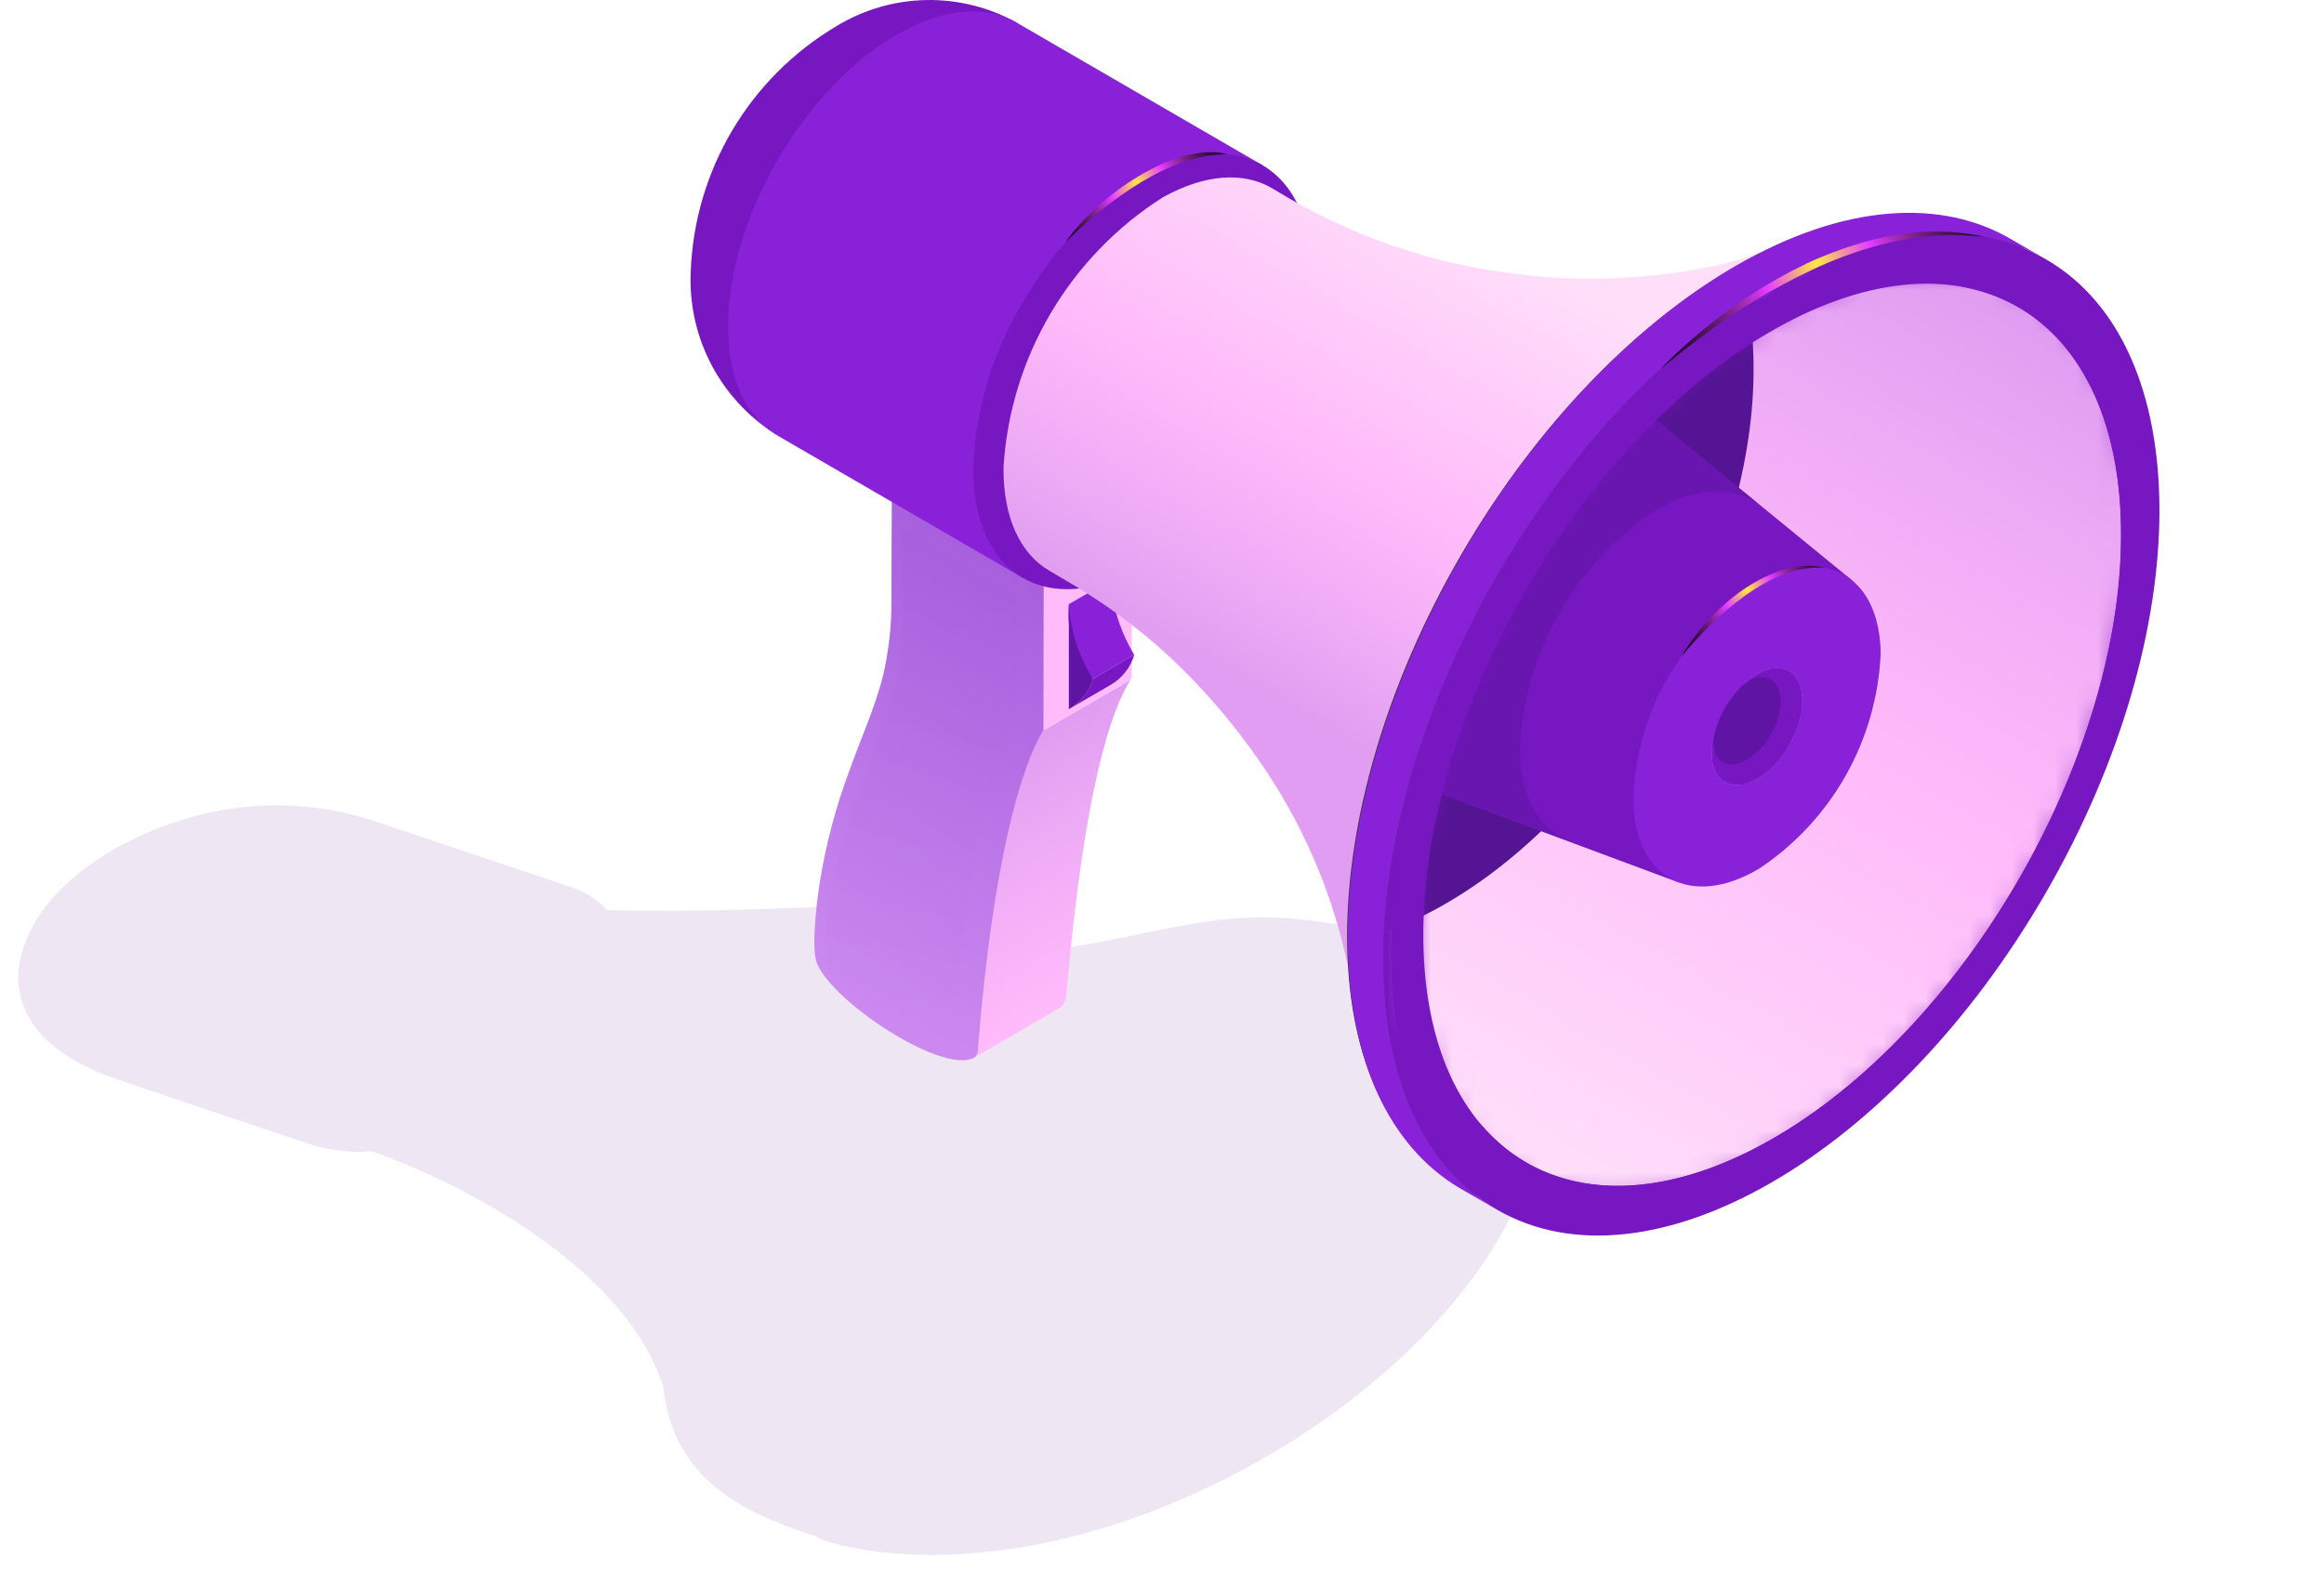 <svg width="108" height="73" viewBox="0 0 108 73" fill="none" xmlns="http://www.w3.org/2000/svg">
<g style="mix-blend-mode:multiply" opacity="0.1">
<path d="M66.016 43.997C56.693 40.891 54.595 44 45.441 44.468L46.342 41.624C46.342 41.624 35.957 42.505 28.227 42.295C27.762 41.797 27.175 41.428 26.524 41.225C25.777 40.975 25.065 40.734 24.386 40.502L17.654 38.246C14.576 37.165 11.223 37.152 8.137 38.211C5.562 39.015 1.127 41.416 0.838 45.315C0.831 47.632 2.646 49.056 4.778 49.918C5.206 50.1 14.024 53.045 14.476 53.197C15.387 53.475 16.343 53.579 17.294 53.504C22.378 55.318 29.295 59.353 30.835 64.505C30.821 64.411 30.812 64.316 30.808 64.221C31.173 69.225 35.427 70.569 38.186 71.488C36.713 70.979 42.44 73.963 52.101 70.743C62.87 67.153 71.601 58.422 71.601 51.242C71.601 45.075 65.075 43.67 66.016 43.997Z" fill="#52017B"/>
</g>
<path d="M52.496 31.618L47.252 34.66L45.537 43.362L45.232 49.173L49.239 46.845C49.29 46.815 49.334 46.774 49.368 46.724C49.427 46.674 49.473 46.611 49.504 46.541C49.534 46.47 49.548 46.393 49.545 46.316C50.377 36.678 51.641 32.975 52.555 31.565C52.539 31.587 52.519 31.605 52.496 31.618Z" fill="url(#paint0_linear_88_8357)"/>
<path d="M52.508 24.7L48.502 27.028L47.708 34.397L52.496 31.618C52.526 31.6 52.551 31.574 52.568 31.543C52.585 31.512 52.592 31.476 52.59 31.441L52.591 31.099L52.591 30.756L52.592 30.413L52.593 30.071L52.593 29.728L52.594 29.385L52.594 29.042L52.595 28.7L52.596 28.358L52.596 28.016L52.597 27.675L52.597 27.335L52.598 26.995L52.599 26.656L52.599 26.318L52.6 25.981L52.6 25.645L52.601 25.31L52.602 24.977L52.602 24.645C52.602 24.645 52.572 24.663 52.508 24.7Z" fill="#FFBBFA"/>
<path d="M41.534 23.033C41.464 23.073 41.439 23.177 41.444 23.318C41.439 23.466 41.429 26.966 41.426 27.957C41.43 29.106 41.302 30.252 41.043 31.372C40.657 32.918 39.984 34.363 39.456 35.859C38.837 37.519 38.382 39.235 38.099 40.984C38.094 41.014 37.623 43.984 37.975 44.794C38.773 46.635 43.756 49.886 45.232 49.173C45.295 49.137 45.347 49.085 45.384 49.023C45.421 48.96 45.441 48.889 45.442 48.817C46.375 36.95 48.384 34.096 48.49 33.946L48.502 27.028L41.534 23.033Z" fill="url(#paint1_linear_88_8357)"/>
<path style="mix-blend-mode:screen" opacity="0.3" d="M41.937 24.654C41.935 25.322 41.931 26.913 41.926 28.505C41.995 30.225 41.709 31.941 41.088 33.547C39.781 37.089 38.354 40.381 38.344 44.771C38.26 44.98 39.754 46.429 41.56 47.48C42.362 48.024 43.279 48.376 44.238 48.509C45.174 36.483 47.264 33.494 47.283 33.467C47.287 31.408 47.291 29.102 47.293 27.725C45.779 26.857 43.456 25.525 41.937 24.654Z" fill="url(#paint2_linear_88_8357)"/>
<path d="M50.793 31.547C50.616 32.144 50.214 32.648 49.671 32.954L51.589 31.842C52.131 31.536 52.533 31.032 52.71 30.435L50.793 31.547Z" fill="#7717C1"/>
<path d="M51.589 26.966L49.671 28.078C49.615 28.702 49.685 29.331 49.878 29.927C50.071 30.523 50.382 31.074 50.793 31.547L52.71 30.435C52.078 29.379 51.694 28.192 51.589 26.966Z" fill="#8821D8"/>
<path d="M49.671 28.078V32.954C50.214 32.648 50.616 32.144 50.793 31.547C50.129 30.506 49.743 29.311 49.671 28.078Z" fill="#6014A3"/>
<path d="M38.85 1.228C36.865 2.411 35.208 4.072 34.029 6.059C32.85 8.047 32.187 10.298 32.1 12.607C32.031 14.044 32.329 15.476 32.967 16.766C33.604 18.056 34.56 19.162 35.744 19.98L47.267 1.063C45.976 0.339 44.516 -0.027 43.036 0.002C41.556 0.031 40.111 0.454 38.85 1.228Z" fill="#7717C1"/>
<path d="M47.267 1.063C45.869 0.25 43.944 0.343 41.808 1.533C37.464 3.954 33.892 9.998 33.83 15.033C33.799 17.592 34.68 19.398 36.125 20.238L47.525 26.851L58.667 7.676L47.267 1.063Z" fill="#8821D8"/>
<path d="M52.985 26.38C57.329 23.959 60.9 17.915 60.962 12.88C61.004 9.462 59.418 7.388 57.036 7.165C55.69 7.099 54.356 7.441 53.208 8.146C51.811 8.956 50.565 10.003 49.527 11.241C48.816 12.069 48.179 12.958 47.624 13.898C46.18 16.235 45.356 18.902 45.231 21.646C45.169 26.681 48.641 28.801 52.985 26.38Z" fill="#7717C1"/>
<path d="M93.438 11.171C90.478 9.452 86.487 9.506 82.038 11.669C81.043 12.029 80.019 12.304 78.978 12.491C76.466 12.948 73.904 13.062 71.362 12.832C70.82 12.773 69.84 12.663 68.74 12.471C67.768 12.295 66.97 12.102 66.365 11.934C66.279 11.909 66.193 11.885 66.109 11.858C65.419 11.643 64.781 11.443 64.119 11.204C64.068 11.185 64.016 11.166 63.965 11.148L63.87 11.112C62.53 10.591 61.23 9.972 59.981 9.262L59.097 8.738C57.801 7.984 56.015 8.07 54.034 9.174C51.901 10.53 50.119 12.371 48.833 14.547C47.547 16.723 46.794 19.172 46.636 21.694C46.607 24.067 47.424 25.742 48.764 26.521L49.648 27.044C51.573 28.165 53.35 29.522 54.938 31.084C56.221 32.358 57.389 33.743 58.427 35.224C60.489 38.146 61.928 41.462 62.654 44.964C62.643 44.83 62.633 44.651 62.626 44.517C62.608 44.097 92.89 11.36 93.438 11.171Z" fill="url(#paint3_linear_88_8357)"/>
<path d="M93.394 40.575C100.454 28.426 100.473 15.262 93.436 11.172C86.399 7.083 74.971 13.616 67.91 25.765C60.85 37.914 60.831 51.078 67.869 55.168C74.906 59.257 86.334 52.724 93.394 40.575Z" fill="#393735"/>
<path d="M95.072 41.494C102.114 29.297 102.114 16.112 95.072 12.046C88.029 7.98 76.612 14.572 69.569 26.77C62.527 38.968 62.527 52.152 69.569 56.218C76.611 60.284 88.029 53.692 95.072 41.494Z" fill="#7717C1"/>
<path d="M95.189 12.115L93.533 11.159C90.261 9.2 85.704 9.444 80.665 12.353C70.706 18.104 62.632 32.088 62.632 43.588C62.632 49.269 64.602 53.281 67.797 55.194L69.452 56.149C66.257 54.237 64.287 50.225 64.287 44.544C64.287 33.043 72.361 19.059 82.32 13.309C87.36 10.4 91.917 10.156 95.189 12.115Z" fill="#8821D8"/>
<mask id="mask0_88_8357" style="mask-type:luminance" maskUnits="userSpaceOnUse" x="65" y="12" width="35" height="44">
<path d="M94.292 40.993C100.818 29.613 100.766 17.324 94.175 13.544C87.584 9.763 76.95 15.923 70.423 27.302C63.896 38.681 63.948 50.971 70.54 54.751C77.131 58.532 87.765 52.372 94.292 40.993Z" fill="white"/>
</mask>
<g mask="url(#mask0_88_8357)">
<path d="M98.568 24.521C98.724 34.803 91.593 47.448 82.64 52.765C77.048 56.085 72.068 55.761 69.079 52.545L54.76 37.136C56.922 39.463 60.525 39.697 64.57 37.295C71.046 33.45 76.205 24.302 76.092 16.864C76.023 12.34 74.02 9.49 71.003 8.817L91.534 13.398C95.704 14.328 98.473 18.267 98.568 24.521Z" fill="url(#paint4_linear_88_8357)"/>
<path d="M62.807 41.606C63.357 42.165 63.909 42.717 64.463 43.262C65.486 42.894 66.47 42.427 67.402 41.867C75.321 37.164 81.628 25.98 81.49 16.885C81.48 15.7 81.335 14.519 81.057 13.366C76.906 11.639 72.778 9.844 68.637 8.029C68.042 8.298 67.463 8.599 66.901 8.932C59.207 13.501 53.053 24.184 52.835 33.128C56.457 35.584 59.801 38.427 62.807 41.606Z" fill="#551493"/>
<path d="M81.614 31.352L81.151 31.692C80.696 31.994 80.32 32.399 80.052 32.874C79.784 33.349 79.632 33.881 79.609 34.426C79.607 34.329 79.612 34.232 79.623 34.135L79.569 34.623C79.554 34.752 79.548 34.882 79.549 35.013C79.567 36.179 80.303 36.725 81.265 36.38C81.412 36.326 81.553 36.258 81.687 36.178C82.406 35.711 82.975 35.048 83.329 34.267C83.599 33.723 83.743 33.125 83.751 32.518C83.731 31.185 82.774 30.663 81.614 31.352Z" fill="#6014A3"/>
<path d="M83.751 32.518C83.743 33.125 83.599 33.723 83.329 34.267C82.975 35.048 82.406 35.711 81.687 36.178C81.553 36.258 81.412 36.326 81.265 36.38C80.303 36.725 79.567 36.179 79.549 35.013C79.548 34.882 79.554 34.752 79.569 34.623L79.623 34.135C79.612 34.232 79.607 34.329 79.609 34.426C79.622 35.298 80.172 35.705 80.89 35.448C81 35.407 81.106 35.357 81.206 35.297C81.743 34.948 82.168 34.453 82.432 33.869C82.634 33.463 82.742 33.016 82.748 32.562C82.733 31.567 82.018 31.177 81.151 31.692L81.614 31.352C82.774 30.663 83.731 31.185 83.751 32.518Z" fill="#7717C1"/>
<path d="M76.091 18.811C74.733 17.701 72.676 17.697 70.39 19.054C68.291 20.448 66.552 22.319 65.314 24.514C64.076 26.709 63.375 29.166 63.268 31.683C63.306 34.233 64.339 35.922 65.935 36.516L78.017 41.011C77.169 34.487 79.839 29.799 86.071 26.971L76.091 18.811Z" fill="#7717C1"/>
<path opacity="0.6" d="M72.969 39.098C71.567 38.576 70.659 37.091 70.624 34.849C70.719 32.636 71.335 30.477 72.423 28.547C73.511 26.617 75.04 24.973 76.886 23.747C78.803 22.608 80.531 22.571 81.722 23.416L76.091 18.811C74.733 17.701 72.676 17.697 70.39 19.054C68.291 20.448 66.552 22.319 65.314 24.514C64.076 26.709 63.375 29.166 63.268 31.683C63.306 34.233 64.339 35.922 65.935 36.516L72.969 39.098Z" fill="#6014A3"/>
<path d="M81.55 27.164C80.183 28.022 79.017 29.166 78.131 30.516C76.747 32.468 75.972 34.786 75.902 37.178C75.957 40.825 78.576 42.252 81.751 40.367C83.415 39.261 84.795 37.778 85.776 36.037C86.758 34.296 87.314 32.348 87.399 30.352C87.364 28.073 86.328 26.661 84.781 26.383C83.645 26.247 82.499 26.525 81.55 27.164ZM83.751 32.518C83.72 33.247 83.517 33.959 83.158 34.596C82.799 35.232 82.295 35.774 81.687 36.178C80.527 36.867 79.57 36.345 79.549 35.013C79.58 34.283 79.784 33.571 80.142 32.935C80.501 32.299 81.005 31.756 81.614 31.352C82.774 30.663 83.731 31.185 83.751 32.518Z" fill="#8821D8"/>
</g>
<path d="M82.048 13.805C72.265 19.614 64.473 33.431 64.644 44.666C64.815 55.9 72.884 60.299 82.666 54.49C92.449 48.681 100.241 34.864 100.07 23.629C99.9 12.395 91.831 7.996 82.048 13.805ZM98.568 24.521C98.724 34.803 91.593 47.449 82.64 52.765C73.687 58.081 66.303 54.056 66.146 43.773C65.99 33.491 73.121 20.846 82.074 15.53C91.027 10.214 98.412 14.239 98.568 24.521Z" fill="#7717C1"/>
<path style="mix-blend-mode:screen" d="M78.131 30.516C79.715 28.613 82.295 26.199 84.781 26.383C82.765 25.87 79.82 27.671 78.131 30.516Z" fill="url(#paint5_radial_88_8357)"/>
<path style="mix-blend-mode:screen" d="M91.501 10.872C90.87 10.776 90.23 10.742 89.592 10.771C88.687 10.81 87.788 10.944 86.911 11.171C85.909 11.441 84.932 11.795 83.99 12.229C83.056 12.677 82.153 13.184 81.285 13.748C80.533 14.243 79.808 14.78 79.115 15.354C78.436 15.91 77.791 16.504 77.181 17.134L77.742 16.679C78.096 16.388 78.616 15.989 79.245 15.521C80.777 14.377 82.42 13.388 84.148 12.57C85.066 12.129 86.018 11.766 86.996 11.485C87.849 11.239 88.722 11.07 89.606 10.981C90.233 10.917 90.864 10.905 91.492 10.944C91.95 10.974 92.211 11.007 92.211 11.007C92.211 11.007 91.956 10.942 91.501 10.872Z" fill="url(#paint6_radial_88_8357)"/>
<path style="mix-blend-mode:screen" d="M49.527 11.241C51.485 9.343 54.31 7.157 57.036 7.165C54.616 6.544 50.97 9.152 49.527 11.241Z" fill="url(#paint7_radial_88_8357)"/>
<defs>
<linearGradient id="paint0_linear_88_8357" x1="45.996" y1="35.351" x2="51.791" y2="45.387" gradientUnits="userSpaceOnUse">
<stop stop-color="#E09DF1"/>
<stop offset="0.456" stop-color="#F0ADF6"/>
<stop offset="1" stop-color="#FFBBFA"/>
</linearGradient>
<linearGradient id="paint1_linear_88_8357" x1="51.653" y1="21.817" x2="38.105" y2="45.283" gradientUnits="userSpaceOnUse">
<stop stop-color="#9D53D8"/>
<stop offset="1" stop-color="#CB89F0"/>
</linearGradient>
<linearGradient id="paint2_linear_88_8357" x1="47.331" y1="21.705" x2="39.688" y2="48.52" gradientUnits="userSpaceOnUse">
<stop stop-color="#9D53D8"/>
<stop offset="1" stop-color="#CB89F0"/>
</linearGradient>
<linearGradient id="paint3_linear_88_8357" x1="71.368" y1="12.456" x2="59.532" y2="32.956" gradientUnits="userSpaceOnUse">
<stop stop-color="#FFDEFA"/>
<stop offset="0.517" stop-color="#FFBBFA"/>
<stop offset="0.78" stop-color="#F0ADF6"/>
<stop offset="1" stop-color="#E09DF1"/>
</linearGradient>
<linearGradient id="paint4_linear_88_8357" x1="89.831" y1="11.986" x2="66.902" y2="51.7" gradientUnits="userSpaceOnUse">
<stop stop-color="#E09DF1"/>
<stop offset="0.22" stop-color="#F0ADF6"/>
<stop offset="0.483" stop-color="#FFBBFA"/>
<stop offset="1" stop-color="#FFDEFA"/>
</linearGradient>
<radialGradient id="paint5_radial_88_8357" cx="0" cy="0" r="1" gradientUnits="userSpaceOnUse" gradientTransform="translate(81.199 27.412) scale(5.614 5.614)">
<stop stop-color="#FFEC3D"/>
<stop offset="0.217" stop-color="#E53DFF"/>
<stop offset="0.262" stop-color="#C735DE"/>
<stop offset="0.34" stop-color="#9929AB"/>
<stop offset="0.422" stop-color="#701E7D"/>
<stop offset="0.505" stop-color="#4E1556"/>
<stop offset="0.592" stop-color="#310D37"/>
<stop offset="0.681" stop-color="#1C071F"/>
<stop offset="0.775" stop-color="#0C030D"/>
<stop offset="0.877" stop-color="#030103"/>
<stop offset="1"/>
</radialGradient>
<radialGradient id="paint6_radial_88_8357" cx="0" cy="0" r="1" gradientUnits="userSpaceOnUse" gradientTransform="translate(84.425 12.228) scale(11.947 11.947)">
<stop stop-color="#FFEC3D"/>
<stop offset="0.217" stop-color="#E53DFF"/>
<stop offset="0.262" stop-color="#C735DE"/>
<stop offset="0.34" stop-color="#9929AB"/>
<stop offset="0.422" stop-color="#701E7D"/>
<stop offset="0.505" stop-color="#4E1556"/>
<stop offset="0.592" stop-color="#310D37"/>
<stop offset="0.681" stop-color="#1C071F"/>
<stop offset="0.775" stop-color="#0C030D"/>
<stop offset="0.877" stop-color="#030103"/>
<stop offset="1"/>
</radialGradient>
<radialGradient id="paint7_radial_88_8357" cx="0" cy="0" r="1" gradientUnits="userSpaceOnUse" gradientTransform="translate(52.849 8.532) scale(6.191)">
<stop stop-color="#FFEC3D"/>
<stop offset="0.217" stop-color="#E53DFF"/>
<stop offset="0.262" stop-color="#C735DE"/>
<stop offset="0.34" stop-color="#9929AB"/>
<stop offset="0.422" stop-color="#701E7D"/>
<stop offset="0.505" stop-color="#4E1556"/>
<stop offset="0.592" stop-color="#310D37"/>
<stop offset="0.681" stop-color="#1C071F"/>
<stop offset="0.775" stop-color="#0C030D"/>
<stop offset="0.877" stop-color="#030103"/>
<stop offset="1"/>
</radialGradient>
</defs>
</svg>
